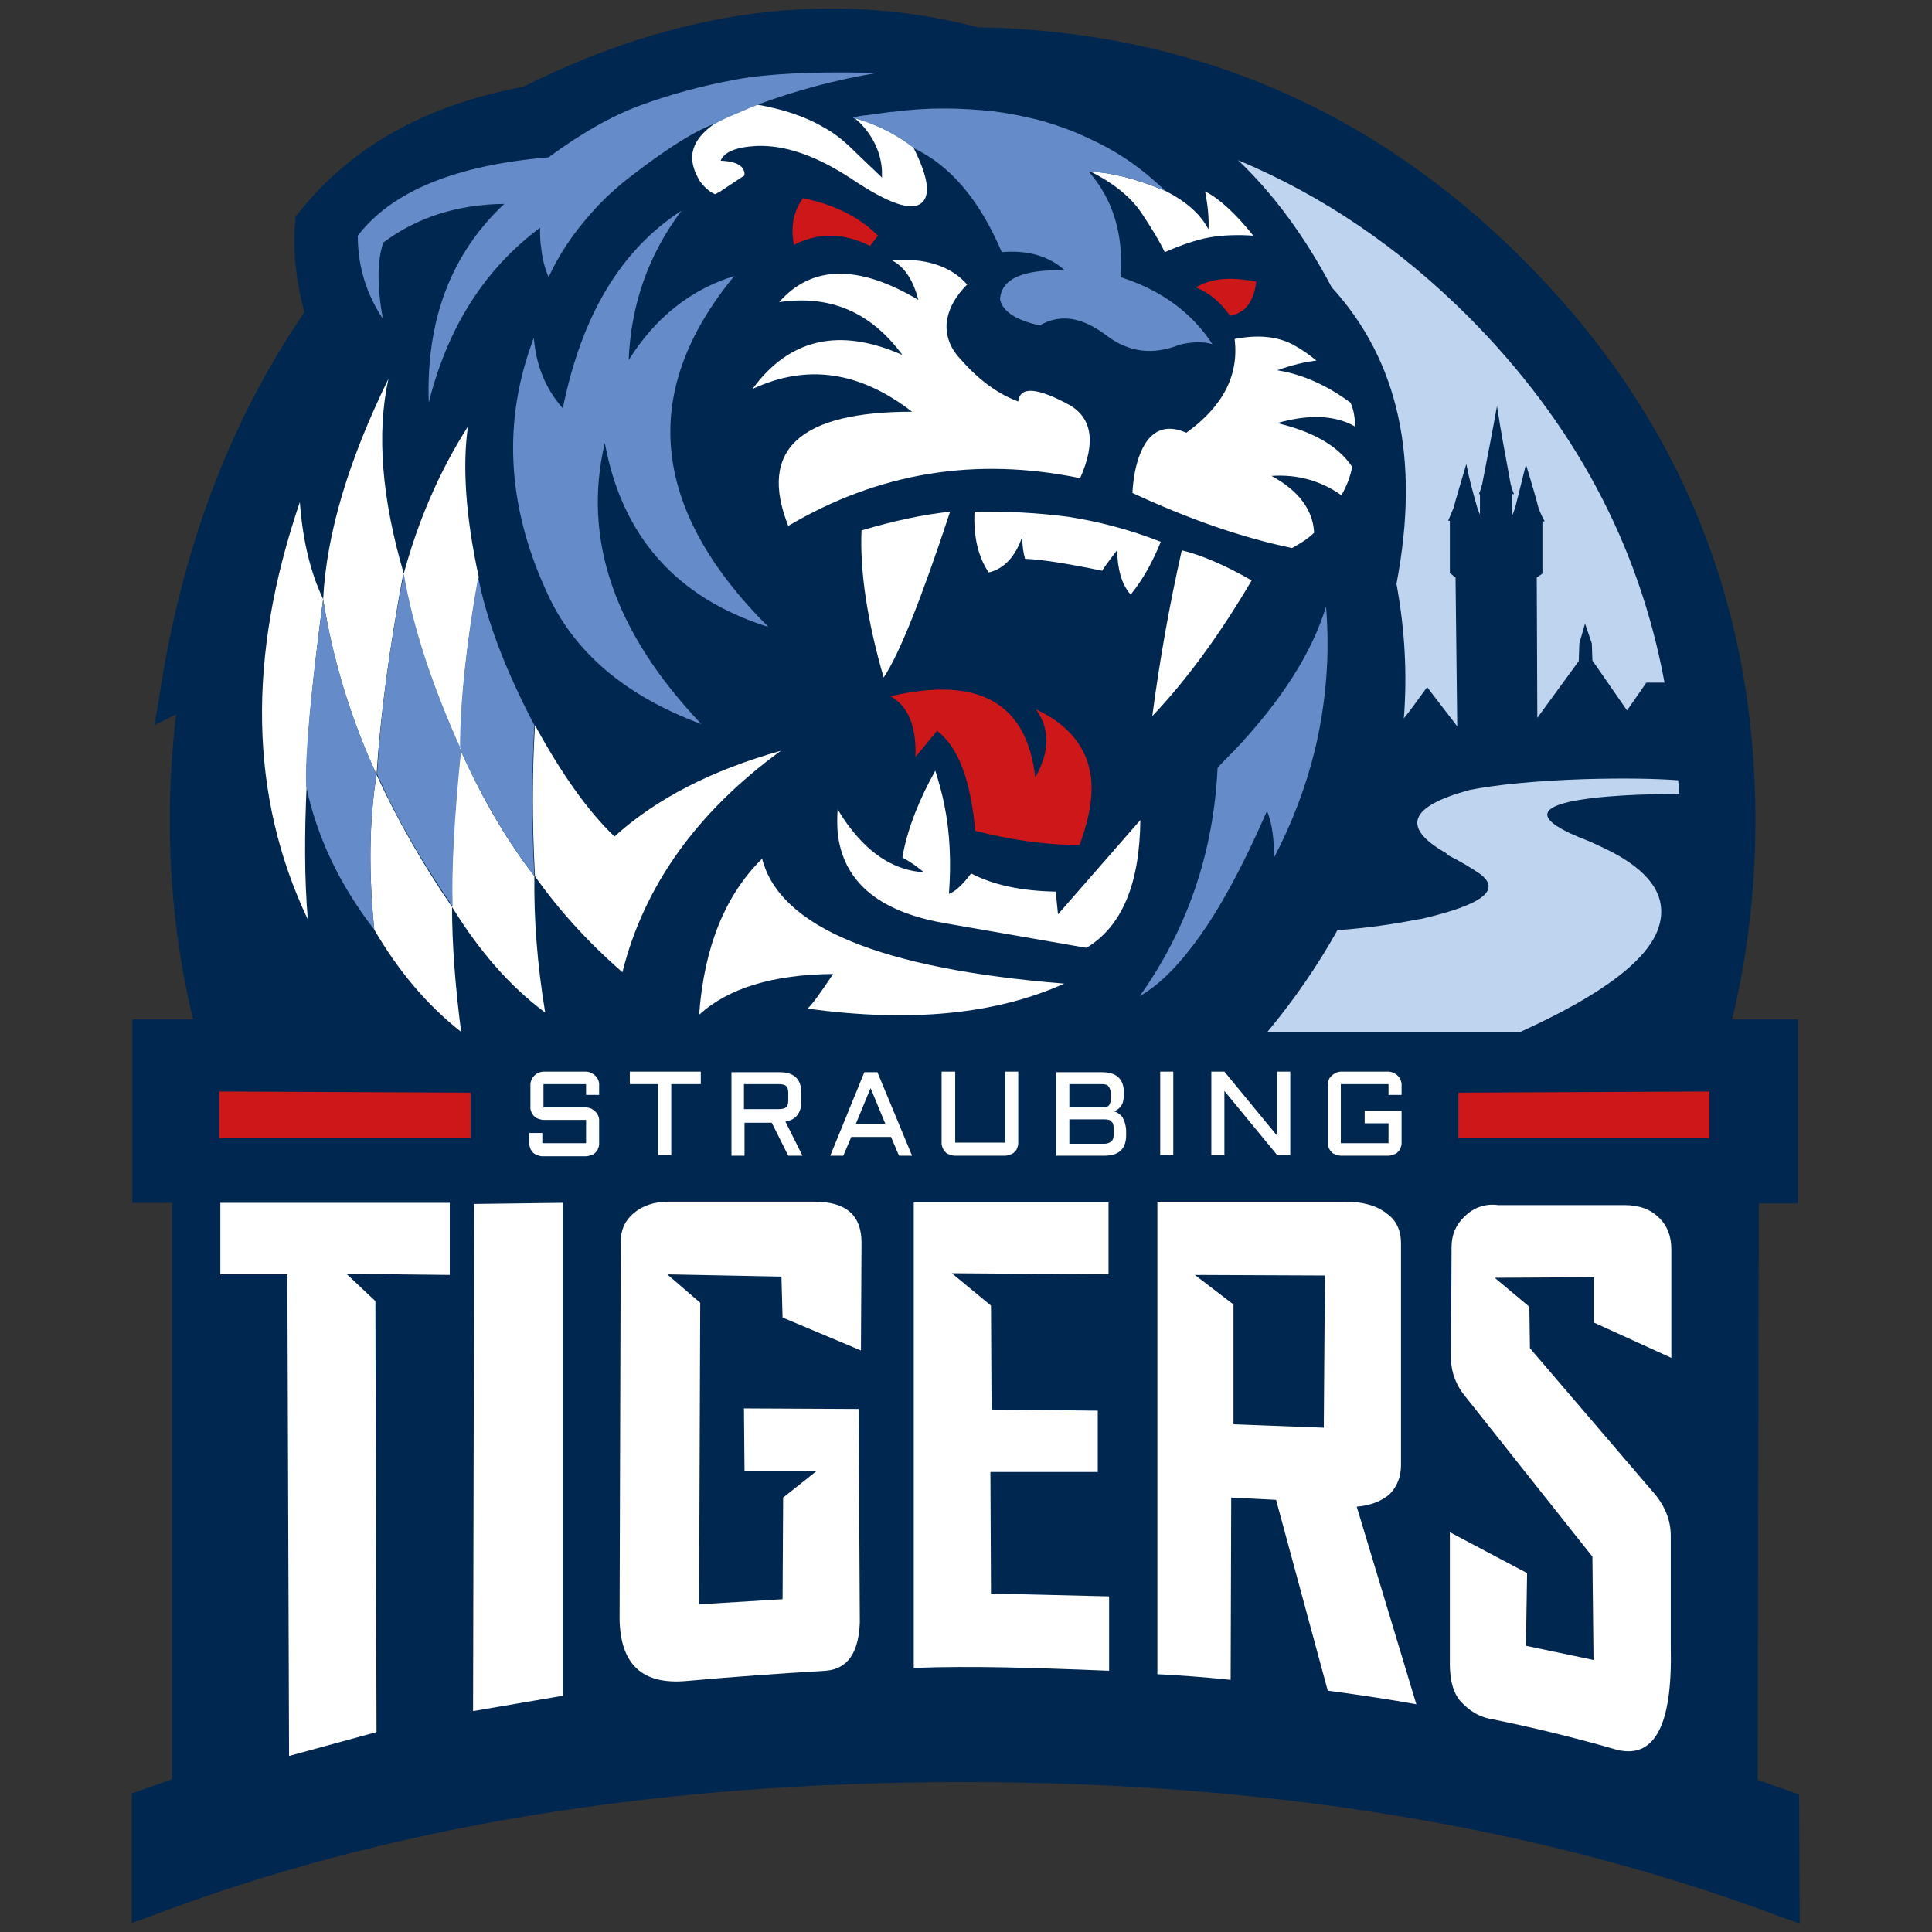 <?xml version="1.0" encoding="utf-8"?>
<!-- Generator: Adobe Illustrator 25.3.1, SVG Export Plug-In . SVG Version: 6.00 Build 0)  -->
<svg version="1.1" id="Ebene_1" xmlns="http://www.w3.org/2000/svg" xmlns:xlink="http://www.w3.org/1999/xlink" x="0px" y="0px"
	 width="340.2px" height="340.2px" viewBox="0 0 340.2 340.2" style="enable-background:new 0 0 340.2 340.2;" xml:space="preserve"
	>
<rect x="0" y="0" width="340.2" height="340.2" fill="#333333" stroke="none"/>
<style type="text/css">
	.st0{clip-path:url(#SVGID_2_);fill-rule:evenodd;clip-rule:evenodd;fill:#00274F;}
	.st1{clip-path:url(#SVGID_4_);fill-rule:evenodd;clip-rule:evenodd;fill:#BFD4EF;}
	.st2{clip-path:url(#SVGID_6_);fill-rule:evenodd;clip-rule:evenodd;fill:#FFFFFF;}
	.st3{clip-path:url(#SVGID_8_);fill-rule:evenodd;clip-rule:evenodd;fill:#658BC8;}
	.st4{clip-path:url(#SVGID_10_);fill-rule:evenodd;clip-rule:evenodd;fill:#CD1719;}
</style>
<g>
	<defs>
		<rect id="SVGID_1_" x="-64.8" y="-64.8" width="469.8" height="469.8"/>
	</defs>
	<clipPath id="SVGID_2_">
		<use xlink:href="#SVGID_1_"  style="overflow:visible;"/>
	</clipPath>
	<path class="st0" d="M316.7,179.5H305c2.7-11.1,4.1-22.8,4.1-35c0-38.6-13.6-71.5-40.9-98.8c-26.6-26.6-58.6-40.2-96-40.9
		c-26-6.7-52.7-3.2-80.1,10.5c-17.2,3.2-30.4,10.6-39.6,22.3l-0.5,0.6L52,38.9c-0.5,5,0.1,10.4,1.6,16.1C40.5,74.1,31.9,96.8,28,123
		l-0.8,4.7l3.8-1.9c-0.7,6.1-1.1,12.3-1.1,18.7c0,12.2,1.4,23.9,4.1,35H23.3v32.3l7,0l0,101.5l-7.1,2.5l0,22.8l3.4-1.2
		c41.5-15.8,89.2-23.6,143-23.6c53.9,0,101.8,7.9,143.9,23.7l3.4,1.2l-0.1-22.7l-7.3-2.6l0.2-101.5h6.9V179.5z"/>
</g>
<g>
	<defs>
		<rect id="SVGID_3_" x="-64.8" y="-64.8" width="469.8" height="469.8"/>
	</defs>
	<clipPath id="SVGID_4_">
		<use xlink:href="#SVGID_3_"  style="overflow:visible;"/>
	</clipPath>
	<path class="st1" d="M266,85.2c0.2,0.8,0.4,1.4,0.6,1.8h-0.3c0,0.3,0,1.5,0,3.7c0.2-0.4,0.3-0.8,0.5-1.3c0.7-2.7,1.3-5.3,1.9-7.6
		c1.2,3.9,1.9,6.4,2.2,7.6c0.4,1.1,0.8,1.9,1.1,2.4h-0.4v9.2l-1,0.7l0.1,24.7l7.3-10l0.1-3.1l1-3.5l1.2,3.5l0.1,3l6.1,8.8l3.4-4.9
		c1.1,0,2.2,0,3.2,0c-4.5-24.4-16-45.8-34.5-64.4c-12.3-12.3-25.8-21.4-40.6-27.6c6.3,6,11.8,13.5,16.5,22.4
		c11.8,12.9,15.6,30.3,11.4,52.2c1.5,8.1,1.9,16,1.3,23.7c1.3-1.6,2.6-3.5,4.1-5.5l5.3,6.9l-0.3-26.2c-0.1-0.1-0.4-0.3-1-0.8v-9.2
		h-0.3c0.2-0.5,0.6-1.4,1-2.4c0.3-1.3,1.1-3.8,2.2-7.6c0.4,2.2,1.1,4.8,1.9,7.6c0.2,0.5,0.3,0.9,0.5,1.3V87h-0.2
		c0.2-0.4,0.4-1,0.6-1.8c0.9-4.6,1.8-9.2,2.6-13.7C264.3,76.2,265.2,80.8,266,85.2 M255,150.6c2.2,1.1,4,2.2,5.5,3.2
		c4,2.9,0.6,5.5-10.2,8c-0.2,0-0.4,0.1-0.7,0.1c-4,0.8-8.7,1.5-14.1,1.9c-3.4,6.1-7.5,12.1-12.4,18h44.4
		c14.6-6.6,22.8-12.8,24.6-18.6c1.5-4.9-1-9.1-7.4-12.7c-1.4-0.8-3-1.5-4.7-2.3c-10.6-4-10-6.6,1.6-7.8c4.2-0.4,8.9-0.6,14.1-0.6
		c0-0.5-0.1-1.3-0.2-2.4c-3.9-0.3-9.5-0.4-16.6-0.2c-8.8,0.3-15.5,1-20.1,1.9c-10.7,2.9-12.1,6.6-4.2,11.1
		C254.8,150.4,254.9,150.5,255,150.6"/>
</g>
<g>
	<defs>
		<rect id="SVGID_5_" x="-64.8" y="-64.8" width="469.8" height="469.8"/>
	</defs>
	<clipPath id="SVGID_6_">
		<use xlink:href="#SVGID_5_"  style="overflow:visible;"/>
	</clipPath>
	<path class="st2" d="M205.2,33.6c-0.1,0-0.2-0.1-0.3-0.1c-4.8-2-9.1-3.1-12.9-3.3h0c4.2,2.1,7.2,4.6,9,7.3c1.8,2.7,3.2,5,4.1,6.9
		c3-1.3,5.6-2.2,7.9-2.6c2.3-0.4,4.9-0.5,7.7-0.3c-3.2-4-6.1-6.6-8.5-7.8c0.5,2.5,0.7,4.8,0.6,6.7C211.4,37.7,208.9,35.5,205.2,33.6
		"/>
	<path class="st2" d="M126.3,34c0.1-0.1,0.3-0.2,0.4-0.2c1.7-1.1,3.1-2.1,4.4-2.9c0.1-1.6-1.3-2.5-4.2-2.6c0.6-1.5,2.6-2.4,6.3-2.6
		c5-0.2,10.6,1.7,16.9,5.9c6.3,4.2,10.3,5.6,12.1,4.2c1.7-1.3,1.3-4.5-1.3-9.7l-0.1-0.2c-0.3-0.2-0.7-0.5-1.1-0.8
		c-2.9-2-5.9-3.4-9.2-4.3c0.3,0.2,0.5,0.5,0.8,0.7c2.4,2.4,3.8,5.3,4,8.5c0,0.4,0,0.9,0,1.3c0-0.1-2-1.9-5.8-5.6
		c-1.3-1.2-2.8-2.4-4.5-3.3c-3.2-1.9-7.2-3.2-11.8-4c0,0-0.5,0.2-1.4,0.6c-0.9,0.4-1.9,0.8-2.8,1.2c-1,0.4-1.7,0.8-2.2,1l-0.7,0.4
		l0,0c0,0,0,0,0,0c0,0,0,0,0,0c-3,2-4.4,4.2-4.2,6.6c0.1,1.2,0.6,2.5,1.4,3.8c0.7,0.9,1.5,1.7,2.6,2.2L126.3,34z"/>
	<path class="st2" d="M166.7,56.8c0.3-2.4,1.5-4.6,3.6-6.7c-2.9-3.3-7.4-4.7-13.3-4.3c2.3,1.2,3.8,3.5,4.7,7
		c-10.6-6.3-18.8-6.1-24.5,0.4c8.9-1.3,16.1,1.7,21.7,9.3c-11.1-4.9-19.9-2.9-26.4,6c9.6-4.5,18.9-3.1,28.1,4
		c-19.8,0-27.1,6.7-21.8,20.1c15.9-9.4,33-12.2,51.4-8.4c2.8-6.3,2.1-10.6-1.9-12.9c-5.7-3.1-8.7-3.3-9-0.6
		c-3.5-1.3-6.9-3.7-10.2-7.5C167.3,61.3,166.5,59.1,166.7,56.8"/>
	<path class="st2" d="M180,94.5c0,1.6,0.2,2.9,0.5,3.9c2.8,0.1,7.3,0.8,13.6,2.1c0-0.1,0.8-1.3,2.6-3.6c0.1,3.4,0.8,6,2.4,7.8
		c2.1-2.6,3.8-5.6,5.3-9.3c-5.6-2.2-11.1-3.6-16.3-4.4c-5.3-0.7-10.8-1-16.5-0.9c-0.2,4.3,0.6,7.9,2.5,10.7
		C176.7,100.2,178.8,98.1,180,94.5"/>
	<path class="st2" d="M167.3,90.1c-4.7,0.5-9.9,1.6-15.6,3.3c-0.3,7.2,1,15.9,3.9,25.9C158.3,115.3,162.2,105.6,167.3,90.1"/>
	<path class="st2" d="M238.6,75.1c0-1.5-0.2-2.9-0.8-4.2c-4.2-3.1-8.5-5-12.9-5.7c2.8-1,5.1-1.5,6.9-1.7c-1.2-1-2.6-2-4.1-2.8
		c-2.8-1.5-6.3-1.8-10.3-1c0.8,6.4-2.1,11.9-8.5,16.5c-3.2-1.4-5.6-0.7-7.3,2c-1.3,2.2-2,5.1-2.2,8.6c9.7,4.5,19,7.8,28.1,9.7
		c1.7-0.9,3-1.8,3.9-2.7c-0.2-4-2.7-7.4-7.5-10c4.5-0.3,8.6,0.8,12.3,3.4c1-1.7,1.6-3.4,1.9-5c-2.5-3.7-6.9-6.2-13.2-7.7
		C230.5,72.9,235.1,73.1,238.6,75.1"/>
	<path class="st2" d="M220.4,102.2c-4.9-2.8-9-4.5-12.3-5.3c-2.2,9.7-3.9,19.4-5.2,29.2C208.8,119.9,214.7,111.9,220.4,102.2"/>
	<path class="st2" d="M198.1,197.8c-0.1-0.4-0.3-0.7-0.4-1c-0.2-0.3-0.4-0.5-0.7-0.7c-0.2-0.2-0.5-0.3-0.8-0.4
		c0.6-0.3,1-0.6,1.3-1.1c0.3-0.5,0.4-1.2,0.4-2v-0.2c0-2.4-1.3-3.6-3.8-3.6h-8.1v14.7h8.5c2.5,0,3.8-1.2,3.8-3.6v-0.7
		C198.3,198.6,198.2,198.2,198.1,197.8 M188.2,190.9h5.8c0.6,0,1,0.1,1.2,0.4c0.2,0.3,0.4,0.7,0.4,1.2v0.9c0,0.5-0.1,0.9-0.3,1.2h0
		c-0.2,0.3-0.6,0.4-1.1,0.4h-5.9V190.9z M196.1,199.8c0,0.5-0.1,0.9-0.4,1.2c-0.3,0.2-0.7,0.4-1.2,0.4h-6.2v-4.3h6.2
		c0.6,0,1,0.1,1.2,0.4c0.3,0.2,0.4,0.6,0.4,1.2V199.8z"/>
	<rect x="204.3" y="188.7" class="st2" width="2.3" height="14.7"/>
	<polygon class="st2" points="215.6,188.7 213.3,188.7 213.3,203.4 215.6,203.4 215.6,192.1 224.9,203.4 224.9,203.4 227.2,203.4 
		227.2,188.7 224.9,188.7 224.9,200 215.6,188.7 	"/>
	<path class="st2" d="M234.5,189.4c-0.2,0.2-0.4,0.4-0.5,0.7c-0.1,0.3-0.2,0.5-0.2,0.8v10.4c0,0.3,0.1,0.6,0.2,0.9
		c0.1,0.2,0.3,0.5,0.5,0.7c0.2,0.2,0.4,0.3,0.7,0.4v0c0.3,0.1,0.6,0.2,0.9,0.2h8.4c0.3,0,0.6-0.1,0.9-0.2c0.3-0.1,0.5-0.2,0.7-0.4
		c0.2-0.2,0.4-0.4,0.5-0.7h0c0.1-0.3,0.2-0.5,0.2-0.9v-5.7h-6.5v2.2h4.2v3.5h-8.4v-10.4h8.4v1.9h2.3v-1.9c0-0.3-0.1-0.5-0.2-0.8
		c-0.1-0.3-0.3-0.5-0.5-0.7c-0.2-0.2-0.4-0.3-0.7-0.5c-0.3-0.1-0.6-0.2-0.9-0.2h-8.4c-0.3,0-0.6,0.1-0.9,0.2
		C235,189,234.8,189.2,234.5,189.4L234.5,189.4z"/>
	<path class="st2" d="M171,153.8c-1.5,2-2.8,3.2-3.9,3.6c0.4-5.5,0.2-10.7-0.8-15.6c-0.4-2.1-1-4.1-1.6-6.1c-1.4,2.5-2.6,5-3.5,7.3
		c-1.1,2.8-1.9,5.5-2.3,8c1.5,0.8,2.7,1.7,3.8,2.6c-4.9-0.3-9.2-2.9-12.9-7.7c-0.8-1-1.6-2.2-2.3-3.4c-0.1,1.4-0.1,2.8,0,4.1
		c0.9,8.5,7,13.8,18.5,15.9c13.3,2.3,21.7,3.8,25.3,4.4c6.2-3.7,9.4-11.2,9.5-22.5L186.3,161l-0.4-4
		C179.8,156.9,174.8,155.8,171,153.8"/>
	<path class="st2" d="M138.3,197.5c1.8-0.3,2.8-1.5,2.8-3.5v-1.6c0-2.4-1.3-3.6-3.8-3.6h-8.5v14.7h2.3v-5.8h4.8l2.9,5.8l0,0h2.5
		L138.3,197.5z M131,195.4v-4.5h6.1c0.6,0,1,0.1,1.3,0.3c0.3,0.3,0.4,0.7,0.4,1.2v1.4c0,0.5-0.1,1-0.4,1.2v0
		c-0.3,0.2-0.7,0.3-1.3,0.3H131z"/>
	<path class="st2" d="M154.5,188.8L154.5,188.8l-2.3,0l0,0l-6,14.7h2.3l0,0l1.4-3.3h7l1.4,3.3l0,0h2.3L154.5,188.8z M150.7,197.9
		l2.6-6.3l2.6,6.3H150.7z"/>
	<path class="st2" d="M146.7,171.5c-2.2,3.3-3.7,5.4-4.5,6.1c18.2,2.5,33.2,1,45.2-4.4c-32.3-2.6-50.1-9.9-53.2-22
		c-6.5,6.4-10.2,15.5-11.1,27.5C128.2,174,136.1,171.6,146.7,171.5"/>
	<path class="st2" d="M168.1,188.7h-2.3v12.6c0,0.3,0.1,0.6,0.2,0.9c0.1,0.2,0.3,0.5,0.5,0.7c0.2,0.2,0.4,0.3,0.7,0.4v0
		c0.3,0.1,0.6,0.2,0.9,0.2h8.9c0.3,0,0.6-0.1,0.9-0.2v0c0.3-0.1,0.5-0.2,0.7-0.4c0.2-0.2,0.4-0.4,0.5-0.7c0.1-0.3,0.2-0.5,0.2-0.9
		v-12.6H177v12.5h-8.8V188.7z"/>
	<path class="st2" d="M174.5,229.9l-6.9-5.7l27.6,0.2v-12.7h-34.3l0,82c5.3-0.2,10.5-0.2,15.8-0.1c5.2,0.1,11.4,0.3,18.6,0.6l0-13.1
		l-20.8-0.5l-0.1-21.4l18.9,0v-10.8l-18.7-0.2L174.5,229.9z"/>
	<path class="st2" d="M137.6,224.8l0.2,7.2l13.8,5.8l0.1-19c0-4.8-2.7-7.2-8.3-7.2h-25.7c-2.5,0-4.6,0.7-6.2,2.1
		c-1.5,1.3-2.2,2.9-2.2,5l-0.2,66.3c0.1,8.1,4,11.7,11.8,11c7.8-0.7,16-1.3,24.5-1.8c3.8-0.3,5.8-3.1,6-8.5l-0.2-37.6l-20.2-0.1
		l0.1,11.1c1.7,0,3.9,0,6.5,0h0.2h5.9l-5.8,4.6l-0.1,17.9l-14.7,0.9l0.2-53.1l-5.8-5L137.6,224.8z"/>
	<path class="st2" d="M238.9,265.3c2.5-0.2,4.4-1,5.8-2.2c1.3-1.3,2-3.1,2-5.1l0-39.1c0-2.2-0.8-4-2.5-5.2c-1.7-1.4-4.2-2.1-7.4-2.1
		h-33l0,83.2c3.8,0.2,8.1,0.5,12.9,1l0.1-32.1l7.9,0.4l9.1,33.6c6,0.8,11.2,1.6,15.6,2.4L238.9,265.3z M233.1,251.4l-15.9-0.6
		l0-21.1l-6.8-5.2l22.9,0.1L233.1,251.4z"/>
	<path class="st2" d="M257.9,214.2c-1.6,1.5-2.3,3.3-2.3,5.4l-0.1,19.9c0.1,2.4,1,4.6,2.6,6.5l22.3,28.1l0.2,18.2l-11.9-2.5
		l0.2-12.8l-13.6-7.2V293c0,2.9,0.6,5.2,2,6.7c1.4,1.5,3,2.5,4.8,2.9c7.5,1.5,14.9,3.3,22.2,5.4c6.9,2,10.2-3.9,9.9-17.7l0-19.9
		c0-2.8-1.1-5.5-3.4-8l-21.4-25l-0.1-7.3l-6.1-5.1l17.5-0.1l0,8l13.6,6.2l0-19.1c0-2.3-0.7-4.2-2.2-5.6c-1.5-1.5-3.5-2.2-6.1-2.2
		h-22.2C261.6,211.9,259.5,212.6,257.9,214.2"/>
	<path class="st2" d="M56.9,105.5c-2.2-4.6-3.6-10.3-4.1-17.1c-9.3,27.3-8.9,51.8,1.4,73.5c-0.6-7.2-0.6-15-0.2-23.6
		C53.8,132.9,54.7,122,56.9,105.5"/>
	<path class="st2" d="M68.4,66.7C61.4,81,57.5,93.9,56.9,105.5c1.7,10.8,4.9,21.1,9.4,30.9c0.7-10.7,2.3-22.5,4.7-35.3c0,0,0,0,0,0
		c1.7,9.4,5,19.7,10.1,31v0c0,0,0,0,0,0c-1.2,11.8-1.7,21-1.5,27.6c4.8,7.8,10.2,14,16.4,18.6c-1.4-8.5-2-16.4-1.9-24
		c-4.9-6.4-9.3-13.8-13-22.3c0-8.4,1-18.6,3.2-30.4c-2.3-10.6-2.9-19.5-1.9-26.5c-5.1,8-8.8,16.7-11.3,25.9
		C67.2,87.7,66.3,76.3,68.4,66.7"/>
	<path class="st2" d="M94.2,127.7c-0.5,8.4-0.5,17.2,0,26.6c4.1,5.8,9.2,11.5,15.4,16.9c3.8-15.2,13.1-28.2,27.9-39
		c-12.1,3.4-21.9,8.4-29.3,15.1C103.5,142.8,98.9,136.3,94.2,127.7"/>
	<path class="st2" d="M81.2,181.7c-1.1-8.5-1.6-15.8-1.6-22c-5.3-7.7-9.7-15.5-13.3-23.3c-1.3,8.2-1.4,17.2-0.4,27.3
		C70.1,170.9,75.1,176.9,81.2,181.7"/>
	<path class="st2" d="M95.7,188.7c-0.3,0-0.6,0.1-0.9,0.2c-0.3,0.1-0.5,0.3-0.7,0.5v0c-0.2,0.2-0.4,0.4-0.5,0.7
		c-0.1,0.3-0.2,0.5-0.2,0.8v4.2c0,0.3,0.1,0.6,0.2,0.8c0.1,0.2,0.3,0.5,0.5,0.7c0.2,0.2,0.4,0.3,0.7,0.4v0c0.3,0.1,0.6,0.2,0.9,0.2
		h7.5v4.1h-7.7v-1.8h-2.3v1.9c0,0.3,0.1,0.6,0.2,0.9c0.1,0.2,0.3,0.5,0.5,0.7c0.2,0.2,0.5,0.3,0.7,0.4v0c0.3,0.1,0.6,0.2,0.8,0.2
		h7.8c0.3,0,0.6-0.1,0.9-0.2c0.3-0.1,0.5-0.2,0.7-0.4c0.2-0.2,0.4-0.4,0.5-0.7c0.1-0.3,0.2-0.5,0.2-0.9v-4.2c0-0.3-0.1-0.6-0.2-0.8
		l0,0c-0.1-0.3-0.3-0.5-0.5-0.7c-0.2-0.2-0.4-0.3-0.7-0.5c-0.3-0.1-0.6-0.2-0.9-0.2h-7.5v-4.1h7.5v1.9h2.3v-1.9
		c0-0.3-0.1-0.6-0.2-0.8l0,0c-0.1-0.3-0.3-0.5-0.5-0.7c-0.2-0.2-0.4-0.3-0.7-0.5c-0.3-0.1-0.6-0.2-0.9-0.2H95.7z"/>
	<polygon class="st2" points="110.9,190.9 115.9,190.9 115.9,203.4 118.2,203.4 118.2,190.9 123.4,190.9 123.4,188.7 110.9,188.7 	
		"/>
	<path class="st2" d="M38.8,224.4h11.8l0.3,84.8l15.4-4.2l-0.2-75.9l-5.1-4.8l18.2,0.2v-12.7h-8.6c0,0,0,0,0,0v0H38.8V224.4z"/>
	<polygon class="st2" points="99.1,211.8 83.5,212 83.3,301.3 99.1,298.6 	"/>
</g>
<g>
	<defs>
		<rect id="SVGID_7_" x="-64.8" y="-64.8" width="469.8" height="469.8"/>
	</defs>
	<clipPath id="SVGID_8_">
		<use xlink:href="#SVGID_7_"  style="overflow:visible;"/>
	</clipPath>
	<path class="st3" d="M204.9,33.5c0.1,0.1,0.2,0.1,0.3,0.1c-2.2-2.1-4.5-4-6.9-5.6c-2.1-1.4-4.3-2.6-6.5-3.6c-2.5-1.2-5.2-2.2-7.9-3
		c-2.9-0.8-5.9-1.4-8.9-1.8c-2.9-0.3-5.9-0.5-8.8-0.5c-3,0-6,0.2-9,0.6c-0.1,0-0.2,0-0.3,0l-4.4,0.6c-0.1,0-0.1,0-0.2,0
		c-0.7,0.1-1.4,0.2-2.1,0.4c0.4,0.3,0.7,0.6,1,0.8c-0.3-0.3-0.5-0.5-0.8-0.7c3.3,0.9,6.3,2.3,9.2,4.3c0.4,0.3,0.8,0.6,1.1,0.8
		c0,0,0.2,0.2,0.2,0.2c6.4,3,11.6,9.1,15.5,18.3c4.6-0.4,8.3,0.7,11.1,3.2c-7.4-0.2-11.2,1.5-11.4,5.1c0.4,2.1,2.8,3.7,7,4.6
		c3.6-2.1,7.5-1.5,11.9,1.9c3.8,2.8,8,3.4,12.7,1.5c2.1-0.5,4.1-0.6,5.8-0.1c-3.7-5.6-9-9.5-16.2-11.8c0.6-7.5-1.3-13.7-5.6-18.6
		c0,0,0.1,0,0.1,0C195.8,30.4,200.1,31.5,204.9,33.5 M154.7,12.8c-0.7,0-1.4,0-2,0c-10-0.2-17.7,0.2-23.1,1.2
		c-6,1.1-11.5,2.6-16.7,4.5c-5.2,1.9-10.6,5-16.3,9.2C80.1,29.1,69,33.7,63,41.5c0,5.2,1.4,10.1,4.4,14.6c-1-5.7-1-10.2,0.1-13.4
		c5.9-4.4,13-6.7,21.3-6.8c-9.4,8.8-13.8,20.5-13.3,35c3.3-13.2,9.8-23.5,19.6-30.8c0,1.3,0,2.5,0.2,3.6c0.2,1.8,0.6,3.5,1.3,5.1
		c1.8-3.9,4.2-7.5,7.1-10.8c2.2-2.6,4.8-5,7.7-7.2c6.5-5,11.4-8,14.7-9.1c0,0,0,0,0,0l0,0l0.7-0.4c0.5-0.2,1.2-0.6,2.2-1
		c1-0.4,1.9-0.8,2.8-1.2c0.9-0.4,1.4-0.5,1.4-0.6c0,0,0,0,0,0C140.2,15.9,147.3,14,154.7,12.8 M217.4,132.1c-1,1-2,2-3,3.1
		c-0.7,14.8-5.2,28.2-13.7,40.2c0.2-0.1,0.4-0.2,0.5-0.3c3.3-2,6.7-5.5,10.1-10.3c3.9-5.5,7.8-12.8,11.8-22c0.9,2.2,1.3,5,1.2,8.3
		c3.3-6.3,5.7-12.7,7.3-19.3c1.9-8.1,2.6-16.4,1.9-25C231,115,225.6,123.4,217.4,132.1 M56.9,105.5
		C56.9,105.5,56.9,105.5,56.9,105.5c-2.2,16.5-3.2,27.5-3,32.9c1.9,9,5.9,17.4,12,25.3c-1-10-0.9-19.1,0.4-27.3
		C61.8,126.5,58.6,116.2,56.9,105.5 M72,107.4C72,107.4,72,107.4,72,107.4L72,107.4L72,107.4z M71.1,101C71.1,101,71.1,101,71.1,101
		c-2.5,12.8-4.1,24.6-4.7,35.3c3.5,7.9,8,15.6,13.3,23.3v0c0,0,0,0,0,0c-0.2-6.6,0.3-15.8,1.5-27.6c0,0,0,0,0,0v0
		C76.1,120.7,72.7,110.4,71.1,101 M94.1,154.3C94.1,154.3,94.1,154.3,94.1,154.3L94.1,154.3c-0.5-9.4-0.5-18.2,0-26.6
		c-5.1-9.7-8.4-18.4-9.9-26.1c-2.1,11.9-3.2,22-3.2,30.4C84.9,140.5,89.2,147.9,94.1,154.3 M129.3,48.6c-7.7,2.4-13.9,7.3-18.6,14.8
		c0.4-9.8,3.5-18.6,9.3-26.3c-10.7,6.9-17.6,18.5-20.9,34.8c-3-3.4-4.7-7.5-5.1-12.4c-5.5,14.4-4.8,29.3,2.2,44.6
		c4.7,10.6,13.8,18.4,27.3,23.4c-15.3-16.1-21-32.6-17-49.5c3,16.4,12.6,27.3,28.8,32.4C114.5,89.6,112.5,69,129.3,48.6"/>
</g>
<g>
	<defs>
		<rect id="SVGID_9_" x="-64.8" y="-64.8" width="469.8" height="469.8"/>
	</defs>
	<clipPath id="SVGID_10_">
		<use xlink:href="#SVGID_9_"  style="overflow:visible;"/>
	</clipPath>
	<path class="st4" d="M153.2,43.3l1.4-1.8c-3.3-3.3-7.7-5.5-13.2-6.6c-1.7,2.3-2.2,5-1.6,8.2C144.2,40.9,148.6,41,153.2,43.3"/>
	<path class="st4" d="M216.6,55.6c2.7-0.5,4.2-2.5,4.6-6c-4.5-0.9-8-0.6-10.6,1C213,51.6,215,53.3,216.6,55.6"/>
	<path class="st4" d="M192.1,136.8c-0.7-5.2-3.9-9.2-9.7-11.9c2.5,3.4,2.5,7.4-0.1,12c-1.5-13.2-10-17.9-25.5-14.3
		c3.1,1.7,4.6,5.3,4.4,10.7l3.8-4.6c2.9,2.2,4.9,6.2,6,12.2c0.3,1.7,0.6,3.5,0.7,5.4c6.3,1.6,12.5,2.5,18.4,2.5
		C191.8,144.2,192.5,140.3,192.1,136.8"/>
	<polygon class="st4" points="256.8,192.4 256.8,200.4 301,200.4 301,192.2 	"/>
	<polygon class="st4" points="82.9,192.4 38.6,192.2 38.6,200.4 82.9,200.4 	"/>
</g>
</svg>

